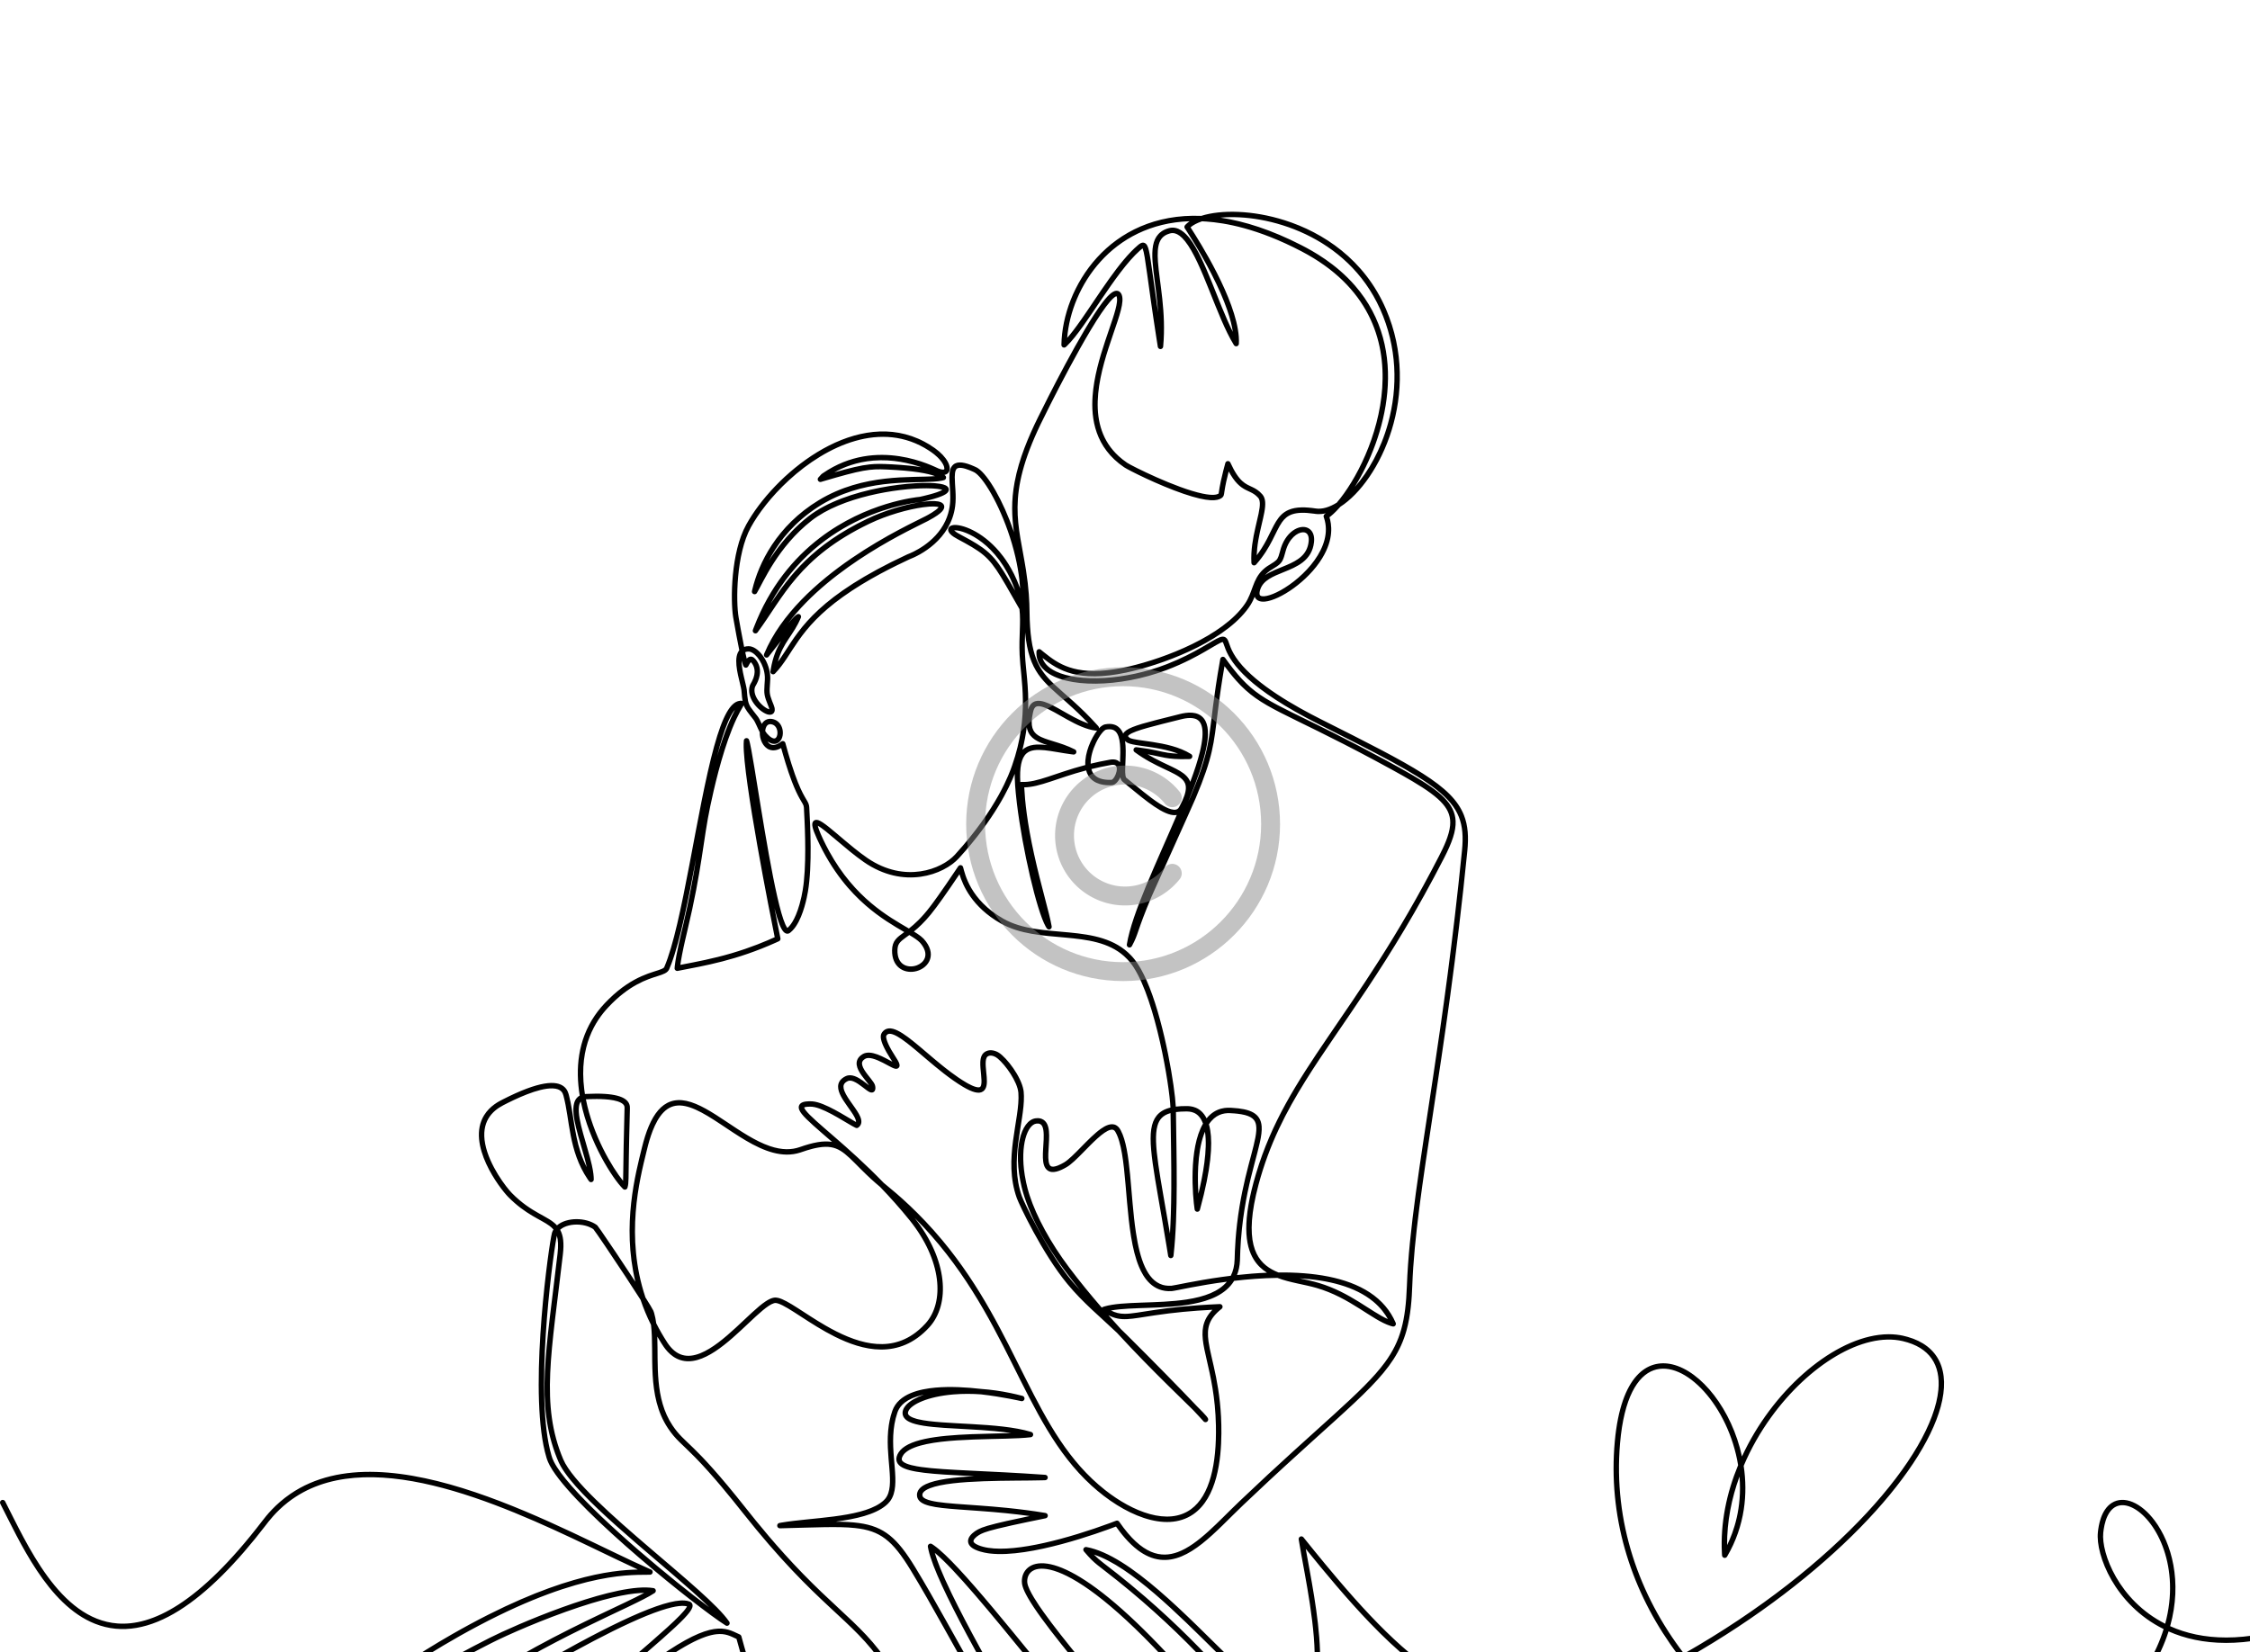 <svg xmlns="http://www.w3.org/2000/svg" viewBox="0 0 595 437"><path fill-rule="evenodd" clip-rule="evenodd" d="M168.644 415.14C165.005 413.471 161.24 411.626 156.142 409.183C131.455 397.351 96.372 381.624 76.167 397.359C72.892 399.909 70.972 402.54 70.243 403.488C55.122 423.136 39.47 435.19 25.091 429.481C12.51 424.486 5.122 407.547 0.078 397.763C0.059 397.724 -0.057 397.501 0.033 397.217C0.061 397.131 0.106 397.046 0.165 396.977L0.386 396.8C0.476 396.774 0.565 396.731 0.658 396.723C0.748 396.715 0.843 396.727 0.93 396.754C1.016 396.782 1.101 396.827 1.17 396.886C1.314 397.007 1.302 397.018 1.389 397.186C7.029 408.132 15.717 428.295 31.111 429.422C40.039 430.076 52.396 424.431 69.354 402.294C70.357 400.985 72.758 397.893 76.791 395.133C102.828 377.313 149.369 405.161 172.029 415.096C172.078 415.118 172.127 415.138 172.174 415.159C172.21 415.177 172.247 415.195 172.281 415.217C172.32 415.242 172.549 415.392 172.596 415.707C172.643 416.022 172.472 416.233 172.442 416.269C172.283 416.462 172.076 416.507 172.04 416.515C171.956 416.533 171.956 416.529 171.869 416.533C167.862 416.7 154.554 415.242 126.652 429.974C119.621 433.685 114.026 437.163 110.617 439.342C101.73 445.027 92.617 451.63 85.481 457.745C80.424 462.078 77.502 465.186 75.804 467.231C77.368 466.293 79.207 465.079 81.655 463.343C91.202 456.578 104.532 445.888 129.315 433.31C136.327 429.751 159.755 419.664 170.908 419.895C171.53 419.908 172.172 419.954 172.799 420.052C172.874 420.064 172.876 420.062 172.947 420.086C173.254 420.19 173.36 420.448 173.378 420.494C173.5 420.795 173.376 421.043 173.354 421.087C173.347 421.105 173.299 421.197 173.211 421.282C173.148 421.343 173.146 421.339 173.073 421.386C167.618 425.038 144.39 433.846 124.406 447.912C117.635 452.677 112.997 456.813 109.869 459.936C115.673 456.464 126.815 449.522 138.537 442.694C158.829 430.875 173.347 423.777 179.891 423.347C180.394 423.314 181.477 423.272 182.385 423.619C182.97 423.842 183.347 424.423 183.059 425.26C182.604 426.591 180.348 428.924 175.177 433.493C163.756 443.589 142.535 460.699 136.313 472.264C138.92 470.171 141.522 467.783 144.836 464.48C151.453 457.885 158.041 450.582 168.577 442.448C185.376 429.477 190.346 429.954 194.107 431.619C194.629 431.85 195.132 432.104 195.606 432.313C195.677 432.345 195.679 432.341 195.744 432.382C195.774 432.4 195.93 432.498 196.02 432.699C196.034 432.731 196.046 432.766 196.056 432.8C196.136 433.07 197.147 436.887 198.154 440.067C200.096 446.209 202.019 450.117 206.272 456.953C208.891 461.16 214.49 474.394 218.369 478.745C218.958 479.405 219.342 479.673 219.545 479.796C219.85 479.979 220.033 479.993 220.118 479.983C220.161 479.87 220.248 479.502 220.085 478.517C219.192 473.119 212.59 459.117 211.137 453.627C211.115 453.548 211.113 453.548 211.105 453.465C211.101 453.418 211.077 453.138 211.306 452.903C211.339 452.87 211.536 452.669 211.864 452.689C212.12 452.704 212.279 452.854 212.307 452.88C212.37 452.939 212.368 452.943 212.419 453.012C216.473 458.403 224.539 477.884 231.245 486.728C232.268 488.076 234.378 490.665 236.135 490.913C236.196 490.921 236.233 490.921 236.253 490.919C236.292 490.835 236.413 490.462 236.166 489.309C234.793 482.925 224.974 464.849 220.02 451.881C220.008 451.849 219.994 451.818 219.982 451.784C219.97 451.747 219.957 451.709 219.949 451.67C219.886 451.358 220.047 451.142 220.075 451.104C220.264 450.85 220.532 450.822 220.579 450.817C220.894 450.785 221.095 450.966 221.131 450.996C221.143 451.006 221.176 451.037 221.253 451.134C226.716 458.048 234.114 478.757 239.37 486.854C239.754 487.447 241.064 489.439 242.084 489.82C242.142 489.841 242.193 489.853 242.234 489.861C242.285 489.703 242.354 489.276 242.207 488.251C241.113 480.668 230.636 456.923 228.773 450.97C228.749 450.895 228.698 450.73 228.649 450.554C228.627 450.476 228.623 450.478 228.615 450.397C228.611 450.35 228.582 450.072 228.806 449.831C229.031 449.593 229.31 449.605 229.358 449.607C229.387 449.607 229.547 449.615 229.706 449.715C229.722 449.725 229.773 449.756 229.896 449.873C231.684 451.556 234.614 456.632 238.186 462.701C242.343 469.763 247.652 478.672 251.155 480.962C252.193 481.64 252.687 481.478 252.888 481.368C252.918 481.352 252.932 481.34 252.938 481.336C252.965 481.262 252.963 481.053 252.882 480.71C252.333 478.379 248.96 471.933 241.18 454.539C239.594 450.996 237.059 445.533 233.637 440.475C225.106 427.862 216.383 425.387 196.345 400.081C193.357 396.307 188.514 390.265 183.829 385.489C180.197 381.784 178.703 380.903 176.609 377.752C170.9 369.155 173.089 358.057 172.153 350.446C171.046 348.224 170.133 346.007 169.389 343.81C168.366 342.198 167.005 340.095 165.358 337.596C161.534 331.787 157.533 325.885 156.912 325.129C156.625 324.928 155.405 324.124 153.289 323.942C151.313 323.773 149.282 324.228 148.132 325.286C148.965 326.812 149.197 328.833 148.855 331.805C145.882 357.603 142.862 371.596 148.937 385.968C151.329 391.623 162.125 401.111 171.822 409.411C181.067 417.325 189.944 424.685 192.821 428.906C192.864 428.969 192.866 428.969 192.9 429.038C193.034 429.336 192.919 429.588 192.9 429.631C192.88 429.674 192.764 429.927 192.452 430.021C192.415 430.033 192.208 430.094 191.974 429.996C191.891 429.96 191.893 429.956 191.816 429.909C184.202 425.071 153.626 400.575 146.116 388.878C144.934 387.038 144.66 386.048 144.499 385.508C139.78 369.86 144.538 333.572 145.764 327.024C145.947 326.047 146.014 325.895 146.126 325.647C146.195 325.497 146.27 325.351 146.355 325.211C146.053 324.853 145.702 324.545 145.312 324.254C143.007 322.535 139.002 321.292 134.375 316.594C132.172 314.358 123.25 302.745 128.015 294.985C129.562 292.469 131.989 291.292 132.913 290.821C142.633 285.859 147.117 285.743 149.15 287.408C150.084 288.173 150.31 289.16 150.462 289.732C151.638 294.217 151.792 299.474 153.504 304.712C154.028 306.312 154.609 307.638 155.173 308.728C155.031 308.07 154.846 307.307 154.603 306.41C153.179 301.112 150.961 295.141 151.808 291.864C152.097 290.744 152.692 290.126 153.303 289.785C152.139 282.703 152.797 275.153 157.306 268.582C158.287 267.153 159.402 265.825 160.971 264.282C167.531 257.83 172.886 257.219 174.994 256.285C175.598 256.017 175.64 255.842 175.671 255.767C180.461 244.635 184.2 214.222 188.837 197.443C191.134 189.133 193.179 185.858 195.392 185.405C195.735 185.336 196.065 185.261 196.367 185.424C196.308 185.107 196.261 184.756 196.217 184.36C196.13 183.548 196.095 182.851 196.067 182.634C195.845 180.896 194.271 176.48 194.799 173.644C194.931 172.939 195.179 172.399 195.5 171.993C195.287 170.966 195.037 169.699 194.746 168.137C194.35 166.016 193.91 163.527 193.865 163.234C193.162 158.682 193.252 146.124 197.336 138.744C204.555 125.699 225.002 108.287 242.807 116.029C243.328 116.256 245.144 117.052 247.228 118.532C250.426 120.802 251.872 123.612 250.826 124.997C250.658 125.22 250.331 125.523 249.742 125.62C249.778 125.646 249.813 125.671 249.847 125.695C249.921 125.748 249.923 125.744 249.988 125.811C250.219 126.047 250.193 126.327 250.187 126.375C250.183 126.422 250.158 126.702 249.89 126.893C249.856 126.917 249.821 126.938 249.784 126.956C249.634 127.027 249.153 127.125 249.098 127.137C244.159 128.142 232.508 126.27 220.948 131.567C219.919 132.038 217.147 133.344 213.916 135.786C208.605 139.798 205.319 144.439 203.3 148.344C204.257 146.837 205.382 145.225 206.704 143.581C207.933 142.052 210.37 139.209 213.808 136.543C223.68 128.885 242.628 127.001 248.568 127.961C249.799 128.16 250.654 128.495 250.869 129.191C250.93 129.39 251.013 129.874 250.505 130.379C250.085 130.797 248.915 131.628 243.586 132.797C243.564 132.801 243.548 132.805 243.532 132.808C245.451 132.521 247.045 132.45 248.068 132.629C248.44 132.694 249.391 132.889 249.65 133.681C249.904 134.468 249.256 135.159 249.031 135.39C248.607 135.825 247.699 136.588 245.406 137.798C241.87 139.662 220.018 149.434 208.365 164.948C209.064 164.109 209.586 163.516 209.941 163.165C210.287 162.824 210.486 162.694 210.674 162.558C210.739 162.511 210.737 162.507 210.81 162.471C210.853 162.45 211.105 162.325 211.408 162.457C211.712 162.587 211.795 162.857 211.808 162.905C211.885 163.151 211.8 163.354 211.787 163.39C209.834 168.113 207.139 169.76 205.713 175.034C206.253 174.304 206.818 173.467 207.504 172.409C211.668 165.987 216.659 157.472 239.758 146.709C239.906 146.64 239.904 146.636 240.057 146.579C240.981 146.234 247.218 143.712 249.981 137.8C251.251 135.077 251.299 132.676 251.295 131.514C251.279 127.851 250.406 124.365 252.075 122.906C253.267 121.866 255.252 122.286 257.691 123.373C258.261 123.628 258.405 123.706 258.635 123.858C261.344 125.647 265.29 132.477 268.007 140.393C268.052 140.523 268.095 140.653 268.141 140.785C267.561 136.696 267.368 132.562 268.31 127.512C269.457 121.358 272.034 115.359 274.461 110.433C276.606 106.082 286.015 87.214 291.563 79.97C293.454 77.503 294.577 76.782 295.483 76.92C296.307 77.046 296.589 77.842 296.636 77.974C297.345 79.866 296.092 83.383 294.353 88.463C291.173 97.752 287.032 110.573 294.366 119.137C295.125 120.024 296.301 121.21 298.072 122.412C299.258 123.216 311.011 129.11 318.045 130.57C320.795 131.141 321.784 130.814 322.144 130.615C322.2 130.584 322.239 130.556 322.265 130.536C322.367 130.134 322.399 128.8 323.498 124.483C323.634 123.949 323.797 123.33 323.98 122.656C323.996 122.595 324.012 122.534 324.03 122.475C324.042 122.437 324.053 122.4 324.069 122.365C324.089 122.323 324.199 122.083 324.491 121.984C324.784 121.886 325.017 122.01 325.056 122.032C325.088 122.049 325.271 122.146 325.369 122.367C327.72 127.523 329.434 127.998 331.203 128.842C331.987 129.216 332.907 129.709 333.821 130.767C335.665 132.899 333.744 137.224 332.783 142.758C332.487 144.454 332.369 145.8 332.332 146.874C333.198 145.741 334.063 144.413 334.993 142.644C336.851 139.108 337.767 136.141 340.771 134.858C342.779 134.001 345.32 134.097 347.958 134.495C349.611 134.746 351.524 134.186 353.506 132.95C358.478 127.143 364.661 115.312 365.523 102.604C366.39 89.848 361.918 75.753 344.142 66.464C332.43 60.343 323.9 58.954 319.036 58.605C318.644 58.578 318.253 58.554 317.867 58.538C317.519 58.654 317.188 58.781 316.874 58.917C315.836 59.362 315.206 59.817 314.833 60.142C317.253 63.874 326.837 79.04 327.59 89.025C327.643 89.716 327.649 90.337 327.621 90.893C327.617 90.97 327.621 90.97 327.603 91.044C327.535 91.36 327.292 91.494 327.253 91.516C327.211 91.539 326.971 91.671 326.666 91.565C326.638 91.555 326.49 91.504 326.368 91.364C326.305 91.293 326.311 91.289 326.26 91.208C321.681 83.771 317.846 69.37 313.36 63.794C311.258 61.181 309.867 61.597 309.171 61.817C306.604 62.631 305.897 64.777 306.214 69.227C306.604 74.703 308.431 82.563 307.603 91.596C307.599 91.628 307.599 91.659 307.593 91.691C307.587 91.73 307.584 91.772 307.572 91.811C307.487 92.124 307.239 92.247 307.197 92.268C307.156 92.29 306.906 92.412 306.606 92.288C306.307 92.164 306.218 91.902 306.203 91.856C306.189 91.819 306.181 91.778 306.173 91.738C306.151 91.62 305.842 89.624 305.812 89.439C303.425 74.058 302.869 67.526 302.188 65.806C302.172 65.764 302.156 65.729 302.142 65.699C302.028 65.78 301.829 65.938 301.455 66.273C294.798 72.198 287.28 86.56 282.195 91.464C282.097 91.559 281.998 91.651 281.908 91.734C281.848 91.787 281.85 91.791 281.781 91.835C281.742 91.86 281.516 92.006 281.212 91.923C281.167 91.912 280.907 91.843 280.761 91.563C280.753 91.547 280.706 91.456 280.688 91.338C280.674 91.251 280.68 91.249 280.68 91.163C280.954 76.078 293.188 56.148 317.666 57.098C322.907 55.431 331.297 55.577 339.753 58.266C349.861 61.484 360.835 68.59 366.518 81.765C376.152 104.097 364.923 127.324 354.448 134.046C354.385 134.119 354.32 134.192 354.257 134.263C353.037 135.638 352.113 136.411 351.567 136.822C352.107 138.576 352.84 142.46 349.643 147.68C345.846 153.876 338.407 158.757 334.528 159.127C332.925 159.281 332.105 158.652 331.79 157.848C331.652 158.185 331.5 158.524 331.333 158.869C330.992 159.565 330.545 160.363 329.637 161.521C322.747 170.29 306.794 176.013 297.771 177.914C285.101 180.585 279.841 177.335 275.694 174.046C276.031 175.146 276.933 176.506 279.27 177.611C285.298 180.466 297.522 179.982 308.6 175.654C316.238 172.669 320.612 169.266 322.552 168.556C323.021 168.385 324.034 168.117 324.627 169.179C325.147 170.111 325.295 171.975 327.649 174.988C332.47 181.154 342.399 186.764 349.432 190.299C373.837 202.566 384.022 207.764 387.119 215.588C388.225 218.378 388.394 221.434 388.032 225.084C382.429 281.311 374.397 314.85 373.473 340.022C373.347 343.447 373.083 347.849 371.926 351.97C368.851 362.932 360.541 368.767 339.727 387.867C338.161 389.306 333.858 393.259 328.762 398.114C321.417 405.11 314.565 413.461 306.778 412.56C304.684 412.318 302.733 411.427 300.899 410.052C298.346 408.136 296.325 405.498 295.117 403.785C290.842 405.397 272.414 412.146 261.815 410.917C261.48 410.877 259.541 410.667 257.916 409.92C257.366 409.667 256.056 409.001 255.993 407.732C255.938 406.617 256.892 405.679 257.747 405.076C257.819 405.025 258.18 404.771 258.698 404.499C259.224 404.223 259.908 403.943 261.155 403.574C263.653 402.839 268.08 401.876 272.303 401.001C268.042 400.408 263.866 400.012 258.883 399.649C251.042 399.078 245.81 398.885 243.649 397.44C242.609 396.745 242.478 395.897 242.484 395.397C242.508 393.771 244.076 392.918 244.829 392.565C247.475 391.32 252.301 390.748 257.62 390.472C257.268 390.455 256.909 390.437 256.547 390.419C246.464 389.922 240.463 389.505 238.162 387.901C236.88 387.006 236.667 385.684 237.618 384.184C239.815 380.728 247.51 379.719 256.968 379.35C260.641 379.207 264.321 379.167 267.378 379.063C266.157 378.876 264.687 378.694 262.91 378.531C253.887 377.705 244.179 377.928 240.441 376.093C239.959 375.857 238.668 375.165 238.668 373.758C238.668 372.562 239.59 371.642 239.803 371.429C240.751 370.483 242.295 369.612 244.328 368.91C243.694 369.044 243.085 369.202 242.508 369.385C238.686 370.607 237.689 372.562 237.305 373.683C234.549 381.709 237.945 390.07 236.322 395.213C235.808 396.843 234.947 397.675 234.261 398.242C231.328 400.67 226.308 401.783 220.997 402.493C223.365 402.506 225.366 402.607 227.163 402.855C233.84 403.779 237.276 406.777 242 414.513C252.739 432.104 263.344 454.815 277.333 471.383C275.972 468.806 274.136 465.472 271.575 460.92C261.681 443.332 247.603 419.234 245.526 409.955C245.461 409.669 245.41 409.403 245.371 409.161C245.359 409.086 245.355 409.086 245.357 409.009C245.357 408.698 245.552 408.519 245.585 408.487C245.619 408.456 245.814 408.276 246.123 408.298C246.141 408.298 246.241 408.306 246.35 408.353C246.492 408.414 246.954 408.741 247.006 408.777C253.722 413.538 269.226 433.476 284.329 451.79C295.667 465.541 307.804 479.632 313.955 482.676C314.225 482.81 315.564 483.478 316.356 483.161C316.522 483.094 316.65 482.99 316.668 482.615C316.725 481.411 315.444 479.126 315.188 478.664C308.11 465.958 278.882 434.942 271.835 422.677C270.314 420.029 270.227 418.961 270.217 418.297C270.18 415.595 272.229 412.897 276.996 413.605C286.125 414.96 304.881 428.703 338.461 473.683C343.512 480.448 350.728 489.485 353.612 491.325C353.719 491.392 353.835 491.459 353.937 491.507C353.937 491.315 353.906 490.986 353.774 490.436C353.581 489.633 353.161 488.381 352.728 487.353C349.387 479.415 331.209 446.72 295.582 418.168C290.03 413.719 289.609 413.853 286.709 410.452C286.685 410.424 286.659 410.397 286.638 410.369C286.614 410.337 286.59 410.308 286.569 410.274C286.545 410.235 286.409 410.008 286.494 409.709C286.506 409.665 286.579 409.409 286.856 409.267C287.016 409.185 287.168 409.189 287.195 409.189C287.28 409.189 287.28 409.194 287.363 409.21C298.86 411.358 313.998 427.596 325.947 439.214C331.477 444.59 336.928 449.575 340.102 450.3C343.114 450.988 345.094 449.977 346.301 447.27C349.207 440.751 346.831 426.145 345.056 416.332C344.414 412.775 343.792 409.555 343.441 407.267C343.427 407.171 343.419 407.171 343.423 407.074C343.431 406.741 343.654 406.562 343.691 406.532C343.951 406.323 344.231 406.379 344.278 406.388C344.467 406.426 344.587 406.532 344.611 406.552C344.643 406.58 344.67 406.611 344.698 406.643C344.857 406.832 349.152 412.235 353.695 417.585C377.196 445.26 395.74 458.228 427.398 446.127C434.108 443.563 440.018 440.402 444.061 438.13C443.251 437.07 442.463 435.992 441.7 434.896C430.934 419.435 425.234 400.824 427.021 381.274C428.625 363.732 435.686 359.371 442.203 360.882C449.89 362.666 457.987 372.838 460.651 385.248C468.586 368.063 483.907 354.748 496.821 353.089C500.503 352.616 503.035 353.207 504.473 353.617C512.69 355.956 515.811 362.53 513.202 372.109C508.313 390.068 483.651 417.217 446.208 438.562C469.587 467.994 511.211 482.284 544.152 463.274C547.275 461.471 553.228 457.715 559.598 451.1C566.247 444.194 570.163 437.312 572.159 430.906C559.2 424.482 554.154 411.295 554.769 405.324C554.944 403.616 555.541 399.356 558.443 397.523C561.654 395.495 566.211 397.397 569.83 402.24C574.249 408.154 577.163 418.356 573.881 430.136C582.226 433.882 593.635 434.658 608.625 429.31L608.964 429.188C611.117 428.177 656.915 402.353 690.44 426.634C693.305 428.709 697.251 431.99 701.378 437.05C716.374 425.901 740.523 419.014 775.439 427.846C778.278 428.563 801.284 437.998 834.935 448.16C912.446 471.566 1047.59 499.164 1116.7 429.355C1116.77 429.284 1116.77 429.282 1116.77 429.282C1116.85 429.229 1116.92 429.162 1117 429.125C1117.09 429.089 1117.18 429.071 1117.27 429.071C1117.37 429.071 1117.46 429.087 1117.54 429.123L1117.78 429.278C1117.84 429.357 1117.9 429.426 1117.94 429.513C1117.98 429.598 1117.99 429.69 1117.99 429.783C1117.99 429.875 1117.98 429.968 1117.94 430.053C1117.87 430.226 1117.86 430.22 1117.73 430.352C1099.23 449.047 1077.76 459.044 1060.24 464.74C952.304 499.848 794.543 436.045 776.4 429.663C775.262 429.263 775.065 429.229 774.714 429.142C740.454 420.569 716.878 427.333 702.27 438.173C702.946 439.041 703.626 439.955 704.304 440.922C723.005 467.554 697.432 488.094 686.39 480.302C683.24 478.079 681.569 473.768 681.984 467.554C682.54 459.217 688.328 447.236 700.237 437.921C692.672 428.654 680.391 418.953 660.489 417.808C634.947 416.338 611.03 429.808 609.572 430.486C609.523 430.51 609.525 430.512 608.985 430.703C593.607 436.164 581.956 435.273 573.469 431.521C571.325 438.286 567.119 445.526 559.994 452.748C525.076 488.129 472.483 474.118 444.947 439.277C444.362 439.606 443.773 439.933 443.182 440.26C412.076 457.416 392.283 454.905 373.037 439.314C369.418 436.384 365.835 433.003 362.22 429.241C356.266 423.046 350.356 415.932 345.295 409.673C346.52 416.586 348.778 427.517 349.065 436.52C349.282 443.362 348.38 449.53 344.418 451.396C342.826 452.145 341.122 452.011 339.78 451.703C335.819 450.797 329.591 444.848 321.729 437.09C311.476 426.977 299.059 414.432 289.287 411.197C290.056 411.995 290.741 412.584 291.845 413.443C293.186 414.487 297.245 417.522 302.848 422.364C335.797 450.836 352.113 481.553 354.361 487.595C355.543 490.775 355.553 491.974 355.053 492.596C354.903 492.781 354.446 493.227 353.557 492.906C352.748 492.614 350.874 491.507 344.869 484.219C340.909 479.413 337.227 474.436 337.001 474.132C295.836 419.079 278.531 413.153 273.531 415.285C271.846 416.005 271.547 417.615 271.669 418.651C271.896 420.582 274.77 424.707 275.932 426.34C286.277 440.893 311.606 468.154 317.02 479.08C318.017 481.094 318.516 482.877 317.659 483.938C317.584 484.03 317.15 484.592 316.104 484.675C313.898 484.85 310.119 482.74 302.292 474.621C284.936 456.612 257.619 419.353 247.201 410.747C247.774 412.743 248.995 415.991 251.7 421.568C260.124 438.942 276.515 465.751 280.995 475.521C281.007 475.547 281.019 475.571 281.029 475.596C281.045 475.634 281.058 475.669 281.07 475.707C281.153 476.01 281.009 476.237 280.984 476.276C280.96 476.316 280.816 476.542 280.505 476.597C280.196 476.652 279.981 476.491 279.945 476.463C279.914 476.44 279.886 476.412 279.857 476.385C279.802 476.329 279.341 475.833 279.297 475.785C263.643 458.882 252.268 434.098 240.772 415.27C235.96 407.386 232.758 404.899 226.123 404.181C221.629 403.695 215.524 404.034 206.523 404.25C206.432 404.252 206.343 404.256 206.253 404.256C206.213 404.256 206.174 404.256 206.135 404.248C206.089 404.242 205.823 404.203 205.646 403.945C205.62 403.908 205.469 403.685 205.54 403.377C205.611 403.07 205.845 402.938 205.884 402.916C205.92 402.897 205.955 402.881 205.993 402.867C206.03 402.853 206.07 402.845 206.107 402.836C206.184 402.818 206.666 402.735 206.716 402.727C214.531 401.399 227.128 401.456 232.723 397.617C232.939 397.47 233.625 396.985 234.086 396.431C236.982 392.949 233.824 385.104 235.041 376.978C235.069 376.797 235.317 375.013 235.979 373.137C237.575 368.613 243.267 367.403 247.372 367.034C251.299 366.682 255.678 366.944 259.559 367.393C261.982 367.569 264.547 367.915 267.217 368.473C268.212 368.68 269.242 368.92 270.296 369.196C270.329 369.206 270.363 369.212 270.396 369.222C270.436 369.234 270.475 369.245 270.513 369.263C270.556 369.283 270.812 369.401 270.903 369.716C270.993 370.032 270.84 370.268 270.812 370.308C270.631 370.583 270.353 370.619 270.306 370.625C270.264 370.631 270.223 370.631 270.184 370.629C270.142 370.629 270.103 370.621 270.061 370.613C269.937 370.591 265.237 369.49 259.409 368.818C257.144 368.656 254.659 368.627 252.09 368.843C245.292 369.419 241.109 371.474 240.254 373.194C239.986 373.732 240.15 374.03 240.162 374.054C240.524 374.862 242.492 375.323 242.829 375.403C249.267 376.946 264.049 376.142 272.65 378.745C272.664 378.749 272.774 378.783 272.829 378.811C273.119 378.956 273.19 379.224 273.202 379.27C273.283 379.583 273.127 379.814 273.101 379.853C272.959 380.062 272.753 380.125 272.717 380.137C272.634 380.162 272.634 380.158 272.55 380.168C265.798 381 249.33 380.042 241.907 382.862C239.541 383.761 238.901 384.742 238.633 385.303C238.314 385.971 238.489 386.275 238.706 386.502C239.586 387.422 242.455 387.865 243.655 388.035C249.971 388.925 261.308 389.032 276.106 390.078C276.208 390.086 276.311 390.09 276.413 390.1C276.452 390.104 276.494 390.11 276.531 390.12C276.842 390.196 276.973 390.439 276.994 390.48C277.146 390.764 277.049 391.02 277.034 391.065C277.018 391.109 276.921 391.367 276.624 391.483C276.586 391.499 276.547 391.509 276.508 391.517C276.468 391.525 276.429 391.528 276.387 391.53C276.32 391.536 275.653 391.554 275.59 391.556C267.892 391.767 251.933 391.31 245.954 393.643C243.995 394.407 243.93 395.158 243.917 395.359C243.897 395.623 243.919 396.047 244.866 396.486C247.76 397.832 255.897 397.789 266.348 398.851C269.427 399.164 272.804 399.582 276.382 400.175C276.419 400.181 276.458 400.185 276.496 400.195C276.537 400.203 276.577 400.213 276.616 400.227C276.929 400.337 277.03 400.601 277.047 400.646C277.166 400.956 277.03 401.204 277.006 401.247C276.988 401.281 276.882 401.474 276.64 401.568C276.6 401.584 276.561 401.594 276.521 401.604C276.234 401.669 268.277 403.24 263.704 404.378C260.369 405.21 259.591 405.608 258.864 406.057C258.066 406.55 257.301 407.301 257.443 407.764C257.475 407.864 257.634 408.27 258.777 408.735C264.813 411.193 277.692 408.28 289.427 404.306C292.755 403.178 295.06 402.278 295.133 402.252C295.17 402.238 295.208 402.227 295.247 402.219C295.292 402.209 295.558 402.156 295.812 402.345C295.844 402.368 295.875 402.394 295.903 402.424C295.966 402.489 295.962 402.493 296.015 402.568C302.059 411.34 307.093 412.137 311.443 410.536C316.853 408.546 322.154 402.441 327.781 397.083C348.951 376.921 360.425 368.282 366.239 360.331C370.372 354.677 371.71 349.298 372.042 340.125C372.578 325.306 375.474 308.15 378.993 284.717C381.4 268.678 384.233 248.823 386.613 224.948C387.316 217.889 385.914 213.668 379.873 208.89C374.135 204.347 364.188 199.323 348.796 191.584C330.135 182.204 325.657 175.556 324.128 171.843C323.726 170.868 323.523 170.078 323.354 169.835C322.808 169.849 320.954 171.049 318.646 172.379C316.957 173.353 313.242 175.451 308.462 177.25C296.074 181.913 281.748 182.112 276.326 177.426C274.142 175.536 274.033 173.414 274.086 172.369C274.088 172.322 274.102 172.046 274.354 171.845C274.392 171.816 274.606 171.644 274.924 171.699C274.943 171.703 275.044 171.721 275.15 171.78C275.186 171.8 275.217 171.823 275.251 171.847C275.377 171.942 276.62 172.986 277.692 173.774C281.466 176.555 286.675 179.032 298.632 176.263C307.982 174.099 323.358 168.229 329.211 159.699C331.295 156.662 331.185 153.342 333.918 150.725C334.735 149.94 335.501 149.511 335.986 149.215C337.452 148.315 337.767 148.055 338.11 147.103C338.358 146.411 338.545 145.56 338.744 144.933C340.285 140.113 344.357 138.304 346.418 139.993C347.21 140.643 347.669 141.79 347.485 143.428C346.942 148.321 342.94 149.935 339.475 151.336C336.652 152.477 334.099 153.501 333.287 155.87C333.051 156.562 332.958 157.265 333.262 157.523C333.776 157.965 335.675 157.769 338.62 156.138C344.7 152.774 352.657 144.655 350.145 137.055C350.098 136.911 350.056 136.799 350.056 136.797C350.045 136.759 350.033 136.722 350.025 136.683C350.017 136.637 349.968 136.373 350.157 136.123C350.181 136.091 350.208 136.062 350.236 136.034C350.303 135.971 350.305 135.975 350.381 135.924C350.454 135.875 350.527 135.823 350.6 135.768C348.961 136.156 347.889 135.936 347.48 135.877C342.255 135.124 340.383 136.227 339.03 138.127C337.273 140.594 336.23 144.728 332.219 149.274C332.156 149.345 332.16 149.349 332.087 149.408C332.05 149.438 331.837 149.609 331.52 149.556C331.475 149.548 331.203 149.503 331.031 149.231C330.966 149.129 330.945 149.028 330.939 149.008C330.921 148.926 330.923 148.926 330.919 148.841C330.574 142.224 333.297 136.156 333.157 133.045C333.114 132.071 332.797 131.77 332.629 131.585C331.284 130.111 329.968 130.089 328.332 128.926C327.59 128.398 326.833 127.669 326.043 126.538C325.616 125.927 325.237 125.283 324.922 124.696C324.475 126.434 324.042 128.302 323.793 130.02C323.661 130.934 323.661 131.338 322.992 131.776C321.938 132.466 319.615 132.889 312.956 130.607C306.212 128.298 298.364 124.341 297.272 123.6C289.553 118.366 288.497 110.762 288.927 104.742C289.642 94.745 294.865 84.467 295.371 79.887C295.381 79.797 295.501 78.839 295.249 78.368C295.245 78.358 295.239 78.35 295.235 78.344C295.091 78.38 294.617 78.579 293.614 79.722C288.021 86.091 276.356 109.781 275.176 112.238C266.003 131.346 269.407 138.588 271.318 150.817C272.085 155.716 272.229 159.1 272.26 161.821C272.392 173.449 274.61 177.047 278.937 181.111C281.795 183.797 285.615 186.703 290.371 192C290.395 192.028 290.42 192.053 290.442 192.081C290.468 192.112 290.495 192.144 290.517 192.179C290.633 192.367 290.635 192.548 290.619 192.66C291.52 191.681 292.081 191.622 292.345 191.574C295.34 191.048 296.529 192.81 297.024 194.049C297.639 192.788 300.103 191.903 305.548 190.494C307.29 190.043 308.844 189.663 312.006 188.869C313.754 188.431 316.737 187.96 318.364 190.049C320.885 193.283 318.77 200.98 314.217 212.084C314.54 211.355 314.774 210.819 314.893 210.537C321.222 195.476 319.034 194.857 322.607 174.781C322.637 174.618 322.692 174.304 322.692 174.302C322.7 174.263 322.71 174.224 322.724 174.186C322.739 174.143 322.832 173.887 323.125 173.766C323.419 173.646 323.665 173.763 323.707 173.784C323.815 173.837 323.888 173.908 323.902 173.922C323.929 173.95 323.955 173.981 323.979 174.013C324.067 174.125 325.584 176.307 327.298 178.328C333.573 185.724 338.468 186.396 359.312 197.275C363.187 199.299 369.446 202.643 373.317 204.897C380.961 209.347 384.742 212.553 384.935 217.199C385.043 219.834 383.991 222.847 381.918 226.891C367.409 255.176 354.676 270.747 345.247 285.869C340.163 294.022 335.698 302.574 332.818 313.337C328.811 328.321 332.072 333.373 336.351 335.766C336.894 336.071 337.468 336.337 338.061 336.576C347.265 336.481 356.103 337.801 362.269 341.874C365.395 343.94 367.661 346.598 369.054 349.822C369.06 349.835 369.105 349.942 369.121 350.003C369.198 350.32 369.034 350.547 369.009 350.584C368.981 350.624 368.819 350.85 368.496 350.882C368.455 350.886 368.416 350.886 368.374 350.882C368.222 350.87 367.75 350.722 367.696 350.706C362.777 349.165 357.009 343.22 348.069 340.651C344.873 339.732 341.108 339.277 337.806 338.012C333.835 338.065 329.922 338.381 326.364 338.796C324.091 342.505 319.7 344.076 315.657 344.866C308.224 346.32 299.043 345.656 293.791 346.639C294.999 347.244 296.07 347.514 297.43 347.516C301.116 347.516 306.709 345.607 322.422 344.937C322.467 344.935 322.515 344.931 322.562 344.931C322.601 344.931 322.643 344.931 322.682 344.937C322.999 344.976 323.153 345.201 323.181 345.238C323.208 345.276 323.362 345.5 323.291 345.81C323.25 345.989 323.145 346.103 323.125 346.125C323.064 346.192 323.06 346.188 322.99 346.245C319.642 348.909 319.101 351.307 319.581 354.797C320.265 359.767 323.08 366.962 322.993 379.106C322.944 386.037 321.894 396.181 315.552 400.544C308.214 405.592 297.038 400.607 288.641 392.957C269.807 375.799 266.901 347.311 241.872 322.147C250.682 333.255 251.348 344.986 245.763 351.083C237.699 359.879 227.963 357.158 220.79 353.583C214.222 350.31 208.503 345.628 205.733 344.777C205.169 344.604 204.923 344.647 204.665 344.718C203.126 345.142 200.524 347.585 198.063 349.904C192.598 355.055 185.78 361.617 179.895 359.745C177.08 358.849 175.545 356.336 174.897 355.314C174.523 354.722 174.164 354.129 173.819 353.536C174.093 360.886 173.1 369.933 177.844 377.023C181.249 382.111 182.951 380.856 197.155 398.798C200.205 402.65 205.502 409.234 212.293 416.22C226.472 430.804 232.92 432.611 242.291 453.516C243.962 457.245 245.713 461.168 249.681 469.732C252.837 476.544 254.175 479.378 254.364 480.842C254.415 481.232 254.522 482.353 253.221 482.791C251.551 483.352 249.693 481.878 248.079 480.134C245.239 477.066 241.897 471.748 238.682 466.354C236.078 461.984 233.544 457.54 231.562 454.468C232.193 456.102 232.991 458.11 233.956 460.527C238.085 470.867 243.339 483.94 243.71 488.777C243.771 489.585 243.751 490.675 242.991 491.134C242.847 491.221 242.482 491.414 241.832 491.246C240.128 490.811 238.158 488.188 235.207 482.326C236.606 485.636 237.545 488.279 237.723 489.926C237.784 490.492 237.843 491.599 237.059 492.123C236.57 492.448 235.999 492.383 235.497 492.249C232.344 491.404 228.562 486.174 223.712 477.216C220.63 471.523 217.589 465.2 215.075 460.388C215.65 461.84 216.28 463.401 216.936 465.04C219.533 471.519 221.69 477.151 221.613 479.636C221.604 479.932 221.562 480.883 220.798 481.27C220.656 481.34 220.183 481.539 219.503 481.342C217.77 480.842 215.597 478.026 212.177 471.563C209.383 466.281 206.641 460.259 205.061 457.719C202.575 453.723 200.673 450.403 199.133 446.856C197.381 442.824 196.197 438.719 194.769 433.513C193.189 432.786 191.857 431.998 189.438 432.268C186.201 432.63 180.628 434.928 169.137 443.843C153.356 456.084 146.142 466.875 134.981 475.117C134.96 475.133 134.938 475.151 134.916 475.167C134.883 475.188 134.849 475.212 134.812 475.23C134.522 475.376 134.266 475.271 134.223 475.253C133.923 475.131 133.831 474.871 133.815 474.826C133.754 474.65 133.78 474.495 133.786 474.465C133.801 474.378 133.805 474.38 133.835 474.298C137.343 464.498 153.961 449.975 167.127 438.607C173.973 432.697 180.305 427.28 181.562 425.115C181.613 425.028 181.646 424.957 181.672 424.902C180.868 424.681 179.07 424.563 174.789 425.984C155.925 432.24 112.905 460.25 106.967 463.267C106.701 463.402 106.518 463.483 106.382 463.533C106.258 463.576 106.157 463.578 106.137 463.578C106.092 463.578 105.824 463.58 105.609 463.351C105.395 463.123 105.414 462.857 105.416 462.811C105.416 462.784 105.428 462.632 105.525 462.478C105.546 462.445 105.57 462.415 105.596 462.384C105.637 462.332 106.051 461.877 106.09 461.834C125.556 440.412 159.946 426.908 170.354 421.333C167.614 421.361 162.491 422.015 153.071 425.146C143.671 428.269 134.111 432.498 129.969 434.599C96.931 451.364 84.431 464.705 73.641 470.071C73.552 470.114 73.556 470.12 73.462 470.148C73.416 470.161 73.143 470.242 72.865 470.057C72.823 470.029 72.587 469.874 72.55 469.543C72.528 469.352 72.591 469.204 72.603 469.176C72.629 469.117 72.692 469.021 72.701 469.009C79.285 459.02 101.728 442.461 119.512 432.283C146.644 416.756 161.796 415.305 168.652 415.153L168.644 415.14ZM147.296 324.11C149.844 321.93 154.907 321.964 157.777 323.984C157.909 324.076 157.964 324.088 158.979 325.54C160.768 328.098 164.767 334.055 168.014 339.033C164.412 323.907 168.09 310.342 169.747 303.555C171.834 295.015 175.214 289.856 181.524 291.188C188.081 292.573 195.874 300.516 203.575 303.143C206.877 304.27 209.385 304.14 211.454 303.419C214.994 302.184 217.701 301.646 220.035 302.048C216.2 298.713 213.276 296.268 212.009 294.646C211.55 294.057 210.959 293.158 211.339 292.335C211.728 291.493 212.847 291.332 213.824 291.302C213.922 291.298 214.494 291.284 214.897 291.32C218.199 291.608 223.57 295.21 226.101 296.629C226.198 296.684 226.282 296.729 226.357 296.768C226.373 296.666 226.363 296.532 226.32 296.349C226.02 295.117 224.312 293.076 223.119 291.233C222.084 289.635 221.089 287.696 221.96 286.102C222.376 285.341 223.089 284.906 223.625 284.655C225.193 283.92 226.956 284.973 228.148 285.82C228.747 286.246 229.36 286.742 229.837 287.099C229.563 286.669 229.074 286.072 228.753 285.666C227.535 284.135 226.013 282.153 226.69 280.37C226.838 279.981 227.181 279.359 228.111 278.821C230.337 277.532 233.83 279.705 235.971 280.827C235.688 280.356 235.372 279.887 235.278 279.739C233.901 277.593 233.389 276.21 233.373 276.168C232.723 274.521 232.857 273.701 233.19 273.177C233.597 272.537 234.46 271.699 236.164 272.131C239.153 272.887 243.605 277.28 248.834 281.532C249.782 282.303 252.743 284.707 255.524 286.33C255.883 286.539 257.91 287.735 258.911 287.599C259.13 287.57 259.321 287.485 259.445 287.04C259.811 285.722 259.141 282.935 259.236 280.911C259.303 279.516 259.719 278.539 260.779 278.046C262.01 277.473 263.42 277.975 264.193 278.48C266.261 279.832 270.048 284.717 270.662 288.388C270.668 288.421 270.757 288.863 270.777 289.897C270.899 296.985 266.842 306.836 270.229 316.397C270.528 317.241 272.146 320.734 274.362 324.829C279.246 333.844 282.802 338.046 283.722 339.133C284.36 339.886 285.001 340.605 285.647 341.299C284.254 339.581 282.891 337.837 281.573 336.079C276.571 329.411 271.89 321.132 270.17 314.005C267.786 304.127 269.931 296.404 273.795 295.803C274.283 295.726 274.691 295.769 274.768 295.779C276.606 295.978 277.075 297.598 277.217 298.168C277.853 300.725 276.919 304.911 277.317 307.244C277.516 308.405 277.952 308.531 278.222 308.574C279.051 308.708 280.456 308.016 281.395 307.461C283.75 306.069 287.851 300.867 291.122 298.564C292.187 297.813 293.807 296.897 295.176 297.637C295.828 297.99 296.157 298.573 296.39 299.011C299.12 304.154 298.892 316.113 300.385 326.004C301.453 333.08 303.348 338.586 307.387 339.829C307.639 339.908 308.509 340.168 309.774 340.085C310.507 340.036 315.96 338.753 323.112 337.76C323.892 337.652 324.678 337.549 325.47 337.451C326.098 336.211 326.445 334.767 326.488 333.084C326.544 330.934 326.68 325.795 327.781 319.124C329.625 307.945 332.734 301.082 332.168 297.628C331.947 296.272 331.15 295.231 328.24 294.731C327.999 294.69 326.934 294.506 325.196 294.441C323.512 294.378 321.392 294.835 319.69 297.393C319.832 297.88 319.952 298.416 320.048 299.005C320.657 302.765 320.298 309.035 317.351 319.848C317.337 319.899 317.326 319.952 317.308 320.003C317.296 320.043 317.282 320.08 317.266 320.118C317.129 320.411 316.863 320.49 316.817 320.502C316.506 320.592 316.272 320.443 316.232 320.417C316.019 320.279 315.95 320.076 315.939 320.039C315.935 320.025 315.919 319.98 315.901 319.861C315.409 316.541 314.264 303.868 318.123 297.206C318.116 297.182 318.106 297.159 318.098 297.137C316.898 293.945 314.642 293.994 313.504 293.998C312.548 294.002 311.711 294.051 310.976 294.15C311.104 306.046 311.606 320.813 310.344 332.032C310.338 332.077 310.336 332.122 310.328 332.167C310.322 332.207 310.316 332.248 310.304 332.286C310.216 332.595 309.967 332.713 309.924 332.733C309.634 332.871 309.38 332.765 309.337 332.747C309.041 332.621 308.953 332.361 308.937 332.317C308.923 332.28 308.915 332.24 308.907 332.201C308.878 332.039 308.381 328.804 307.253 322.291C304.52 306.525 302.891 298.798 305.85 295.103C306.73 294.004 307.966 293.336 309.52 292.963C309.264 286.996 305.602 264.954 299.831 255.962C299.418 255.318 298.622 254.134 297.241 252.904C289.02 245.585 274.709 249.997 264.634 244.257C256.968 239.888 254.6 234.136 253.726 231.246C250.463 236.093 247.886 239.768 246.161 241.873C244.441 243.971 242.934 245.37 241.677 246.393C242.372 246.821 242.979 247.221 243.479 247.611C244.074 248.076 244.419 248.441 244.831 248.986C247.859 253.004 245.211 256.433 241.813 256.991C238.869 257.474 235.835 255.72 235.898 251.369C235.936 248.801 237.205 247.94 239.123 246.543C236.359 244.929 232.677 242.787 228.857 239.455C224.974 236.067 220.028 230.664 216.03 221.868C214.73 219.008 214.637 218.027 214.931 217.438C214.958 217.383 215.335 216.575 216.454 216.953C217.791 217.406 220.215 219.578 223.448 222.301C224.299 223.018 227.157 225.436 229.456 226.999C239.338 233.715 249.039 229.884 252.534 226.047C263.781 213.7 266.974 204.385 267.648 202.458C272.317 189.129 269.894 179.519 269.632 173.25C269.415 168.072 270.002 164.81 269.587 161.119C268.933 159.973 266.998 156.558 266.009 154.857C262.167 148.25 260.759 146.744 255.134 143.637C253.347 142.649 252.865 142.443 252.207 142.009C251.529 141.562 250.601 140.821 250.743 139.938C250.78 139.699 250.969 139.047 252.045 138.888C254.228 138.566 259.642 140.421 264.295 145.911C265.377 147.186 267.798 150.254 269.636 155.281C269.683 155.409 269.729 155.535 269.772 155.661C269.591 152.717 269.033 148.711 267.583 143.775C264.908 134.663 260.566 127.09 258.03 125.184C257.737 124.964 257.585 124.899 257.256 124.749C256.326 124.327 254.228 123.438 253.247 123.846C252.8 124.034 252.49 124.597 252.486 126.213C252.481 128.323 252.955 131.12 252.591 133.894C251.417 142.845 243.219 146.931 240.506 147.946C236.923 149.623 229.492 153.166 222.906 157.888C210.886 166.501 209.836 173.098 204.998 178.115C204.937 178.179 204.939 178.182 204.868 178.234C204.83 178.261 204.61 178.423 204.296 178.358C204.251 178.348 203.983 178.293 203.824 178.015C203.81 177.989 203.731 177.855 203.729 177.67C203.729 177.631 203.733 177.589 203.737 177.55C203.737 177.55 203.768 177.335 203.81 177.093C204.389 173.619 205.41 171.394 206.546 169.506C205.691 170.59 204.675 171.89 203.461 173.451C203.402 173.526 203.345 173.603 203.286 173.678C203.26 173.709 203.233 173.739 203.203 173.766C202.965 173.983 202.691 173.956 202.644 173.95C202.322 173.916 202.163 173.692 202.135 173.654C201.948 173.392 202.009 173.124 202.021 173.077C202.043 172.984 202.047 172.986 202.084 172.899C210.877 151.925 240.544 138.76 244.805 136.501C245.231 136.275 247.49 135.084 248.166 134.213C248.186 134.188 248.202 134.166 248.215 134.146C247.827 133.991 246.669 133.823 244.108 134.178C240.195 134.718 234.626 136.265 229.943 138.515C211.282 147.483 207.139 158.047 200.421 167.153C200.396 167.189 200.37 167.226 200.343 167.26C200.317 167.291 200.291 167.323 200.264 167.35C200.23 167.382 200.033 167.573 199.714 167.547C199.395 167.524 199.227 167.305 199.2 167.268C199.172 167.23 199.005 167.013 199.066 166.698C199.074 166.659 199.086 166.621 199.097 166.582C199.119 166.513 199.328 165.971 199.35 165.918C203.499 155.159 209.86 147.582 216.755 142.301C229.155 132.805 242.27 131.512 243.196 131.419C243.95 131.252 247.774 130.426 249.21 129.571C248.631 129.384 247.36 129.165 244.969 129.161C237.197 129.151 222.65 131.467 214.645 137.705C205.748 144.642 201.844 154.031 200.179 156.812C200.138 156.879 200.142 156.881 200.09 156.942C200.061 156.977 199.885 157.182 199.568 157.192C199.523 157.192 199.253 157.202 199.032 156.975C198.812 156.749 198.828 156.479 198.831 156.433C198.833 156.394 198.841 156.355 198.849 156.315C198.859 156.26 198.95 155.882 198.96 155.842C200.577 149.115 205.315 139.087 216.515 132.298C228.406 125.09 241.153 126.453 247.258 125.941C245.459 125.279 241.915 124.516 234.437 124.191C230.063 124 228.034 124.239 217.409 127.389C217.325 127.415 217.242 127.443 217.155 127.464C217.116 127.474 217.074 127.484 217.033 127.49C216.986 127.496 216.704 127.527 216.462 127.303C216.426 127.269 216.219 127.076 216.235 126.745C216.235 126.706 216.247 126.491 216.422 126.296C216.69 125.998 216.956 125.699 217.232 125.409C217.242 125.399 217.561 125.178 217.591 125.159C231.929 115.306 247.041 123.466 248.27 123.957C249.192 124.323 249.624 124.229 249.687 124.13C249.809 123.943 249.73 123.117 248.759 121.884C247.723 120.569 246.36 119.653 245.621 119.17C233.127 111.026 218.583 117.921 208.676 126.997C203.912 131.36 200.508 135.944 198.567 139.479C194.637 146.638 194.6 159.178 195.329 163.307C195.49 164.225 196.138 167.943 196.779 171.102C197.149 170.976 197.539 170.921 197.925 170.917C200.41 170.891 203.262 174.521 203.654 178.488C203.741 179.361 203.686 179.942 203.642 180.6C203.477 183.046 203.416 183.446 204.176 185.412C204.543 186.362 204.702 186.652 204.815 187.137C204.86 187.336 205.067 188.207 204.476 188.743C203.857 189.304 202.947 188.975 202.768 188.912C200.638 188.163 197.153 184.579 198.327 181.209C198.414 180.959 198.567 180.784 198.851 180.228C200.169 177.645 199.338 176.127 198.814 175.432C198.723 175.309 198.654 175.238 198.638 175.223C198.607 175.191 198.581 175.166 198.56 175.148C198.294 175.408 197.896 176.198 197.87 176.243C197.848 176.277 197.829 176.312 197.805 176.346C197.608 176.602 197.332 176.62 197.287 176.622C196.966 176.643 196.769 176.45 196.735 176.417C196.706 176.389 196.68 176.358 196.656 176.324C196.554 176.18 196.394 175.804 196.127 174.754C196.064 177.231 197.269 180.801 197.486 182.417C197.529 182.74 197.545 183.235 197.63 184.072C197.831 186.043 198.106 186.585 199.251 188.063C199.751 188.709 200.305 189.389 200.463 189.616C200.823 190.13 201.134 190.796 201.444 191.478C201.464 191.442 201.483 191.409 201.505 191.373C202.216 190.225 203.42 189.895 204.667 190.282C207.685 191.218 207.709 195.994 205.319 196.688C204.413 196.952 203.548 196.516 202.971 196.105C203.045 196.219 203.126 196.327 203.213 196.428C203.623 196.897 204.423 197.474 205.916 196.599C206.272 196.39 206.55 196.166 206.562 196.158C206.596 196.136 206.625 196.113 206.661 196.095C206.934 195.947 207.185 196.032 207.228 196.046C207.271 196.059 207.521 196.144 207.652 196.428C207.667 196.463 207.679 196.501 207.691 196.538C207.756 196.751 208.841 200.933 210.213 204.797C212.462 211.142 213.629 211.501 213.944 213.028C214.007 213.333 214.011 213.581 214.029 213.899C214.265 218.338 214.83 228.918 213.658 235.835C213.382 237.465 212.486 241.973 210.569 244.894C210.354 245.221 209.769 246.086 208.942 246.722C208.501 247.061 207.795 247.162 207.141 246.407C206.536 245.709 205.8 244.086 204.807 240.233C205.658 244.624 206.272 247.65 206.375 248.129C206.391 248.206 206.395 248.206 206.399 248.285C206.401 248.332 206.412 248.608 206.182 248.831C206.152 248.858 206.121 248.884 206.087 248.908C206.054 248.931 206.018 248.949 205.981 248.967C205.91 249.002 205.274 249.288 205.213 249.316C194.679 254.049 186.542 255.391 179.407 256.782C179.349 256.794 179.292 256.806 179.235 256.815C179.196 256.821 179.156 256.827 179.115 256.829C178.794 256.837 178.607 256.636 178.575 256.603C178.404 256.419 178.388 256.207 178.384 256.167C178.38 256.118 178.376 256.073 178.435 255.544C178.804 252.258 180.169 246.74 180.575 245.018C182.354 237.459 183.331 231.868 184.08 227.084C181.999 238.077 179.903 248.661 177.545 254.938C177.519 255.005 177.265 255.69 176.962 256.388C176.548 257.342 175.427 257.706 173.963 258.171C171.205 259.046 166.461 260.467 160.854 266.453C157.584 269.947 153.043 276.651 154.507 288.169C154.558 288.573 154.615 288.975 154.68 289.375C154.836 289.359 154.964 289.353 155.049 289.349C162.677 288.969 165.476 290.159 166.309 291.803C166.605 292.386 166.589 292.918 166.581 293.202C166.248 305.459 166.274 309.124 166.219 311.619C166.189 312.986 166.136 313.435 165.947 314.121C165.925 314.2 165.927 314.202 165.894 314.277C165.874 314.32 165.752 314.576 165.431 314.661C165.11 314.746 164.877 314.582 164.838 314.557C164.824 314.547 164.783 314.519 164.686 314.421C162.044 311.751 155.805 302.262 153.591 291.385C153.354 291.673 153.183 292.09 153.1 292.693C152.631 296.124 155.354 303.007 156.502 308.135C156.934 310.058 157.023 311.197 157.023 311.985C157.023 312.306 156.818 312.488 156.782 312.519C156.542 312.732 156.27 312.7 156.225 312.696C155.974 312.667 155.825 312.517 155.799 312.49C155.762 312.452 155.728 312.419 155.407 311.942C150.273 304.324 150.72 296.106 148.998 289.822C148.813 289.146 148.433 287.97 146.14 287.891C142.369 287.761 136.276 290.701 133.122 292.333C130.098 293.897 127.196 296.776 128.305 302.558C129.404 308.292 133.935 314.119 135.393 315.599C140.622 320.908 144.968 321.564 147.294 324.122L147.296 324.11ZM147.251 326.869C147.227 326.981 147.202 327.117 147.17 327.283C145.9 334.071 141.331 369.612 145.811 384.898C145.996 385.532 146.126 385.942 146.471 386.626C149.968 393.598 165.764 407.807 179.026 418.497C181.881 420.799 184.911 423.168 187.557 425.14C186.345 423.958 184.864 422.584 183.051 420.973C171.394 410.588 153.015 396.313 148.244 387.782C147.868 387.109 147.663 386.647 147.298 385.739C141.485 371.255 144.509 357.01 147.432 331.635C147.682 329.472 147.596 327.978 147.251 326.869ZM196.668 186.565C196.373 187.208 195.279 188.636 193.619 192.767C190.758 199.874 188.731 208.949 187.838 213.183C185.914 222.317 185.681 229.825 181.743 246.297C181.538 247.158 180.858 249.974 180.36 252.569C180.124 253.802 179.994 254.648 179.919 255.217C184.19 254.394 188.479 253.596 193.359 252.169C198.611 250.634 202.567 248.931 204.866 247.893C203.767 242.505 196.475 205.812 196.653 196.749C196.657 196.522 196.668 196.207 196.698 195.896C196.704 195.823 196.704 195.823 196.722 195.754C196.733 195.709 196.806 195.445 197.096 195.301C197.383 195.159 197.64 195.261 197.683 195.279C197.718 195.293 197.915 195.374 198.038 195.592C198.325 196.107 198.958 199.792 199.501 203.08C201.448 214.851 204.994 238.513 207.669 244.488C207.923 245.055 208.111 245.327 208.219 245.453C208.788 244.97 210.205 243.518 211.432 239.195C212.234 236.371 212.484 234.018 212.575 233.135C213.3 226.183 212.752 216.876 212.581 213.623C212.541 212.896 212.216 212.594 211.45 211.223C210.93 210.291 210.25 208.939 209.409 206.746C208.168 203.51 207.124 199.861 206.574 197.866C205.8 198.306 204.633 198.741 203.43 198.284C201.747 197.644 200.876 195.565 200.906 193.671C200.25 192.439 199.773 191.038 199.2 190.307C197.815 188.542 197.09 187.708 196.672 186.565H196.668ZM189.651 199.939C191.621 193.283 193.323 189.663 194.361 187.74C193.457 188.804 192.738 190.447 192.478 191.056C191.493 193.356 190.555 196.404 189.651 199.939ZM243.647 123.59C240.585 122.526 236.064 121.423 230.979 121.831C226.517 122.189 223.059 123.6 220.622 124.952C224.769 123.77 227.624 123.078 230.028 122.828C231.675 122.656 233.115 122.668 235.969 122.824C239.265 123.005 241.752 123.275 243.645 123.588L243.647 123.59ZM243.27 132.842C241.298 133.047 216.73 135.827 203.778 159.699C208.822 152.177 214.789 144.196 229.322 137.211C233.855 135.031 239.236 133.475 243.27 132.84V132.842ZM290.133 193.23C290.044 193.259 289.971 193.263 289.955 193.265C289.94 193.265 289.888 193.269 289.745 193.253C284.863 192.702 279.345 188.185 275.885 187.04C274.297 186.514 273.84 186.944 273.602 187.282C273.354 187.637 273.249 188.108 273.151 188.546C272.327 192.225 273.194 193.6 274.482 194.463C276.533 195.835 280.3 196.229 284.213 198.211C284.289 198.251 284.291 198.247 284.36 198.298C284.626 198.499 284.642 198.783 284.646 198.832C284.648 198.879 284.664 199.165 284.421 199.394C284.394 199.421 284.232 199.571 283.972 199.587C283.931 199.589 283.889 199.587 283.848 199.583C283.779 199.577 283.275 199.512 283.226 199.506C278.07 198.83 273.625 197.429 271.47 199.271C270.06 200.477 269.608 203.092 269.817 206.872C269.922 206.826 270.01 206.817 270.032 206.815C270.121 206.805 270.121 206.811 270.209 206.815C274.203 207.053 278.897 204.487 287 202.359C286.825 199.129 288.547 195.289 290.133 193.232V193.23ZM287.219 203.782C279.587 205.802 275.002 208.214 270.855 208.261C271.048 211.968 271.6 217.487 273.466 225.966C275.316 234.383 277.526 241.552 278.101 244.963C278.103 244.978 278.123 245.089 278.123 245.15C278.123 245.197 278.123 245.471 277.883 245.684C277.642 245.897 277.37 245.865 277.325 245.859C277.288 245.855 277.077 245.83 276.9 245.652C276.768 245.518 276.537 245.106 276.51 245.057C274.163 240.864 270.375 224.676 268.907 212.496C268.83 211.853 268.391 208.182 268.344 205.745C268.336 205.382 268.338 205.029 268.344 204.686C266.898 208.346 263.03 216.638 253.588 227.003C249.614 231.366 239.001 235.378 228.4 228.004C223.599 224.664 218.317 219.473 216.263 218.419C216.308 218.646 216.403 218.985 216.586 219.485C217.059 220.772 218.14 223.093 219.299 225.198C226.111 237.581 235.004 242.456 240.359 245.599C241.86 244.421 243.712 242.74 245.918 239.853C246.551 239.027 248.434 236.56 253.282 229.318C253.322 229.261 253.357 229.202 253.399 229.145C253.422 229.111 253.448 229.078 253.477 229.048C253.511 229.013 253.708 228.808 254.039 228.83C254.37 228.851 254.541 229.08 254.569 229.117C254.594 229.151 254.616 229.186 254.634 229.224C254.642 229.24 254.665 229.287 254.703 229.421C255.168 231.056 256.496 237.963 265.337 243.002C275.414 248.744 290.578 243.745 299.13 252.736C300.089 253.745 301.855 255.789 303.976 261.166C308.123 271.67 310.661 287.412 310.937 292.703C311.8 292.597 312.739 292.555 313.752 292.559C314.831 292.563 317.503 292.646 319.075 295.805C321.583 292.737 324.644 292.969 325.74 293.028C330.535 293.285 333.368 294.396 333.64 297.927C333.994 302.554 329.924 310.72 328.427 325.003C327.956 329.491 327.934 332.765 327.905 333.409C327.838 334.865 327.562 336.138 327.121 337.255C329.735 336.968 332.393 336.753 335.04 336.643C333.683 335.787 332.489 334.678 331.561 333.19C329.18 329.369 328.433 322.874 332.133 310.485C340.269 283.235 358.494 269.34 380.514 226.479C381.786 224.002 383.223 220.983 383.471 218.362C383.871 214.139 381.225 211.24 373.473 206.639C373.014 206.367 370.468 204.836 363.612 201.161C339.308 188.134 333.563 187.509 326.884 180.025C325.722 178.722 324.654 177.343 323.809 176.204C323.124 180.163 322.607 183.59 322.014 188.418C320.998 196.678 320.771 200.237 316.212 211.083C315.157 213.597 305.152 235.675 304.567 237.061C300.564 246.569 301.169 246.841 299.362 250.177C299.349 250.202 299.335 250.23 299.319 250.255C299.299 250.289 299.28 250.322 299.254 250.354C299.227 250.389 299.061 250.6 298.75 250.628C298.438 250.654 298.241 250.474 298.206 250.443C298.173 250.411 297.975 250.232 297.974 249.919C297.974 249.832 297.977 249.832 297.991 249.747C299.305 241.615 305.925 227.894 311.201 215.562C310.755 215.649 310.221 215.643 309.583 215.499C306.151 214.72 301.177 210.237 296.894 206.795C296.571 206.537 296.374 206.135 296.26 205.601C295.982 206.216 295.617 206.755 295.229 207.118C294.593 207.715 294.077 207.693 293.886 207.701C292.398 207.755 289.278 207.654 287.778 205.128C287.53 204.71 287.347 204.259 287.221 203.784L287.219 203.782ZM270.381 198.322C271.121 197.628 272.085 197.188 273.308 197.015C274.402 196.859 275.639 196.924 276.978 197.088C274.538 196.306 272.408 195.393 271.671 193.025C271.61 192.828 271.555 192.613 271.511 192.378C271.271 194.26 270.909 196.241 270.383 198.322H270.381ZM271.89 187.675C272.069 187.011 272.589 185.56 274.274 185.381C276.657 185.125 280.117 187.617 283.986 189.663C285.052 190.226 286.169 190.764 287.272 191.168C287.473 191.241 287.664 191.306 287.843 191.365C286.045 189.464 284.252 187.748 281.886 185.651C275.753 180.218 272.097 177.692 271.104 167.439C271.1 167.392 271.094 167.344 271.09 167.299C271.029 169.051 270.966 170.949 271.06 173.183C271.21 176.781 272.099 181.601 271.892 187.677L271.89 187.675ZM322.755 57.567C329.144 58.511 336.268 60.808 344.13 64.834C347.204 66.409 353.246 69.711 358.301 75.517C373.195 92.621 366.26 115.978 358.285 128.769C361.849 124.751 365.147 118.883 367.06 111.962C369.706 102.389 369.446 91.764 364.976 81.785C356.229 62.267 335.054 56.438 322.755 57.567ZM314.603 58.511C293.893 59.236 283.312 75.976 282.211 89.368C283.153 88.303 284.321 86.794 285.938 84.485C290.513 77.952 295.938 69.008 300.978 64.787C301.358 64.47 301.955 64.01 302.617 64.237C303.293 64.47 303.592 65.256 303.844 66.359C304.126 67.595 304.412 69.569 304.847 72.722C305.314 76.102 305.724 79.087 306.25 82.678C306.206 82.011 306.151 81.312 306.084 80.577C305.273 71.767 303.336 65.122 306.346 61.898C306.65 61.573 307.467 60.761 309.12 60.334C311.612 59.689 313.525 61.664 314.595 63.027C318.716 68.283 322.16 80.114 326.02 87.787C325.584 84.855 324.235 80.011 320.302 72.36C316.971 65.879 313.425 60.596 313.322 60.424C313.303 60.391 313.281 60.357 313.265 60.32C313.139 60.034 313.244 59.79 313.263 59.748C313.279 59.713 313.297 59.677 313.318 59.644C313.403 59.514 313.683 59.248 313.716 59.216C313.98 58.966 314.278 58.731 314.607 58.509L314.603 58.511ZM334.524 152.14C336.169 151.003 338.267 150.291 340.196 149.473C343.201 148.2 345.697 146.723 346.067 143.227C346.203 141.938 345.862 140.773 344.564 140.791C343.13 140.811 340.886 142.403 339.968 145.836C339.375 148.051 339.138 148.803 337.73 149.781C337.064 150.242 336.327 150.644 335.834 150.987C335.316 151.347 334.889 151.734 334.524 152.14ZM459.634 387.558C457.114 371.947 445.52 359.521 437.313 362.451C433.071 363.966 429.462 369.689 428.418 381.723C426.608 402.595 433.479 421.991 445.319 437.403C485.877 414.33 510.988 384.643 512.59 367.635C513.202 361.135 510.389 356.425 503.163 354.738C492.65 352.285 478.336 361.107 468.397 374.844C465.542 378.787 463.05 383.136 461.108 387.737C461.673 391.475 461.732 395.371 461.135 399.271C460.493 403.468 459.09 407.671 456.742 411.685C456.697 411.762 456.701 411.764 456.643 411.831C456.614 411.867 456.435 412.079 456.111 412.085C455.788 412.091 455.601 411.888 455.57 411.855C455.444 411.717 455.406 411.565 455.4 411.536C455.39 411.496 455.386 411.457 455.383 411.415C455.377 411.36 455.351 410.905 455.349 410.86C454.922 402.855 456.59 394.896 459.63 387.556L459.634 387.558ZM572.573 429.491C576.621 414.586 570.366 402.495 564.397 399.082C561.788 397.59 558.975 397.616 557.346 400.948C556.575 402.524 556.31 404.367 556.197 405.452C555.651 410.751 560.279 423.276 572.57 429.491H572.573ZM701.138 439.023C689.54 448.089 683.949 459.698 683.419 467.631C682.972 474.327 685.07 478.676 689.075 480.058C699.591 483.687 719.91 465.543 703.106 441.679C702.491 440.806 701.837 439.919 701.138 439.023ZM297.518 196.004C297.979 199.181 297.341 203.262 297.625 205.114C297.69 205.54 297.78 205.662 297.794 205.68C300.909 208.188 303.949 210.84 306.677 212.571C307.838 213.306 310.306 214.748 311.406 213.952C311.675 213.757 311.803 213.491 311.945 213.227C314.26 208.925 313.791 207.301 312.664 206.176C310.635 204.148 305.564 203.002 300.087 198.972C300.076 198.962 299.985 198.897 299.944 198.854C299.912 198.82 299.727 198.631 299.743 198.32C299.756 198.008 299.959 197.837 299.995 197.807C300.18 197.65 300.387 197.64 300.424 197.638C300.464 197.636 300.503 197.638 300.541 197.642C300.613 197.646 301.212 197.722 301.271 197.73C305.145 198.221 306.74 198.796 308.852 199.116C309.743 199.252 310.633 199.323 311.534 199.354C310.371 198.909 308.898 198.473 306.979 198.091C303.07 197.311 299.581 197.171 298.19 196.489C298.088 196.44 297.889 196.343 297.572 196.051C297.558 196.038 297.54 196.022 297.518 196.002V196.004ZM314.757 206.799C315.84 203.908 316.727 201.222 317.3 198.863C318.789 192.739 317.629 190.967 316.583 190.347C315.168 189.505 312.867 190.122 312.105 190.313C305.483 191.976 300.237 193.196 298.637 194.349C298.446 194.487 298.326 194.619 298.303 194.692C298.338 194.838 298.653 195.113 298.764 195.175C299.51 195.596 302.113 195.847 304.774 196.254C308.084 196.763 311.957 197.571 314.938 199.437C315.007 199.48 315.009 199.478 315.07 199.531C315.105 199.563 315.31 199.748 315.308 200.071C315.304 200.397 315.095 200.576 315.06 200.607C314.918 200.73 314.764 200.761 314.735 200.767C314.696 200.775 314.654 200.779 314.615 200.781C314.558 200.785 314.008 200.797 313.955 200.799C308.515 200.913 307.416 200.197 303.47 199.508C304.583 200.182 305.822 200.844 307.349 201.583C310.974 203.337 313.866 204.401 314.759 206.799H314.757ZM296.181 201.622C296.187 201.494 296.191 201.364 296.197 201.232C296.311 198.446 296.427 194.788 294.961 193.448C294.514 193.038 293.785 192.741 292.473 192.999C292.461 193.001 292.461 193.001 292.447 193.005C291.965 193.155 290.846 194.38 289.841 196.465C288.99 198.231 288.395 200.259 288.419 201.999C289.951 201.626 291.598 201.273 293.377 200.96C293.71 200.901 295.255 200.564 296.179 201.622H296.181ZM343.65 338.128C345.403 338.511 347.174 338.871 348.849 339.376C357.062 341.847 362.641 346.998 367.011 348.907C366.294 347.617 365.112 345.924 363.146 344.292C358.309 340.278 351.138 338.59 343.648 338.128H343.65ZM291.362 345.886C291.39 345.857 291.419 345.827 291.455 345.8C291.486 345.774 291.522 345.751 291.559 345.733C291.596 345.713 291.657 345.68 292.065 345.561C296.943 344.146 306.013 344.899 313.744 343.729C318.642 342.988 322.314 341.561 324.428 339.023C320.627 339.522 317.333 340.107 314.954 340.556C312.103 341.096 310.383 341.478 309.861 341.512C304.772 341.839 302.388 337.955 301.179 335.044C297.434 326.035 298.295 309.664 295.956 301.815C295.919 301.691 295.529 300.325 294.934 299.354C294.63 298.859 294.268 298.698 293.661 298.845C291.789 299.303 288.824 302.43 286.508 304.789C284.865 306.462 283.33 307.985 282.095 308.704C280.335 309.731 278.338 310.558 277.004 309.579C275.235 308.28 275.863 304.688 275.991 301.405C276.06 299.642 275.982 297.823 275.103 297.342C275.044 297.308 274.733 297.129 274.078 297.204C271.76 297.468 269.707 302.828 270.997 310.878C271.439 313.629 272.093 315.627 272.286 316.216C274.114 321.816 277.8 328.676 282.802 335.332C285.513 338.938 288.419 342.485 291.362 345.885V345.886ZM233.71 312.893C233.883 313.037 234.058 313.181 234.236 313.327C237.429 315.924 243.093 320.74 249.177 328.037C269.731 352.691 273.115 379.088 292.268 394.149C299.581 399.899 308.898 403.626 314.969 399.186C319.918 395.566 321.754 387.286 321.54 377.025C321.228 361.974 316.476 355.39 318.482 349.749C318.774 348.929 319.199 348.157 319.77 347.412C320.042 347.057 320.33 346.734 320.61 346.444C315.227 346.72 310.482 347.161 305.367 347.92C298.846 348.888 296.557 349.625 293.117 347.896C294.219 349.14 295.32 350.36 296.413 351.554C296.933 352.05 297.457 352.559 297.983 353.081C305.472 360.516 312.586 367.799 316.545 371.985C317.753 373.181 318.62 374.069 319.053 374.597C319.284 374.879 319.386 375.049 319.445 375.191C319.568 375.488 319.451 375.733 319.432 375.774C319.298 376.058 319.042 376.136 318.998 376.15C318.699 376.243 318.466 376.111 318.427 376.087C318.393 376.068 318.36 376.046 318.33 376.02C318.216 375.926 318.238 375.902 317.075 374.643C316.618 374.148 316.098 373.592 315.529 372.99C313.817 371.295 311.411 368.97 308.724 366.315C304.847 362.486 300.184 357.779 295.393 352.557C290.85 348.228 286.419 344.649 282.229 339.583C275.572 331.535 269.472 318.551 268.895 316.933C265.176 306.521 269.815 295.978 269.301 289.077C269.082 286.151 265.869 281.67 263.84 279.999C263.43 279.662 263.147 279.497 262.751 279.359C262.392 279.234 261.858 279.128 261.411 279.321C261.084 279.463 260.972 279.656 260.916 279.761C260.384 280.756 260.798 283.111 260.934 284.904C261.046 286.384 261.035 287.962 259.971 288.687C258.848 289.454 257.083 288.912 254.687 287.497C251.249 285.467 247.599 282.401 245.166 280.338C241.369 277.116 237.656 273.815 235.587 273.469C234.955 273.362 234.634 273.559 234.387 273.949C234.261 274.15 234.273 275.173 235.733 277.731C236.456 278.996 236.883 279.522 237.386 280.409C237.827 281.187 238.04 281.759 237.796 282.234C237.687 282.444 237.366 282.831 236.667 282.675C235.751 282.472 233.993 281.268 232.104 280.47C230.083 279.617 229.23 279.818 228.808 280.066C227.941 280.576 227.847 281.14 228.03 281.81C228.424 283.258 230.231 285.077 231.003 286.265C231.391 286.864 231.444 287.166 231.482 287.534C231.507 287.795 231.562 288.467 231.06 288.819C230.565 289.168 229.99 288.88 229.896 288.835C228.916 288.374 227.275 286.691 225.727 286.057C224.736 285.651 224.308 285.899 224.092 286.011C223.15 286.498 222.961 287.091 223.089 287.832C223.426 289.781 225.979 292.538 227.141 294.65C227.693 295.653 228.02 296.654 227.6 297.523C227.402 297.935 227.074 298.175 227.004 298.229C226.935 298.28 226.885 298.304 226.875 298.309C226.645 298.422 226.432 298.372 226.395 298.363C226.377 298.359 226.322 298.345 226.176 298.28C224.421 297.478 218.873 293.614 215.457 292.853C214.933 292.737 214.624 292.723 214.145 292.725C214.102 292.725 213.053 292.715 212.661 292.93C212.657 292.932 212.655 292.934 212.652 292.936C212.669 293.022 212.744 293.245 213.069 293.677C215.26 296.581 224.111 302.958 233.706 312.892L233.71 312.893ZM173.54 350.017C174.379 351.684 175.332 353.353 176.41 355.018C178.794 358.701 181.706 359.347 185.222 357.927C191.408 355.43 198.185 347.051 202.447 344.227C204.147 343.1 205.023 343.128 205.766 343.293C208.343 343.867 212.795 347.431 218.355 350.634C226.04 355.063 234.695 358.088 242.122 352.462C242.319 352.312 243.458 351.463 244.726 350.068C249.829 344.456 249.057 333.346 240.54 322.772C237.949 319.556 235.309 316.616 232.727 313.94C231.18 312.653 229.655 311.28 227.467 309.088C223.205 304.824 221.472 302.706 216.519 303.514C214.362 303.866 212.171 304.692 211.627 304.865C202.088 307.916 192.064 297.155 184.001 293.533C179.946 291.71 176.997 291.974 174.605 295.269C172.444 298.248 171.384 302.883 170.973 304.554C169.121 312.09 165.287 327.074 170.687 343.183C171.757 344.876 172.527 346.147 172.771 346.665C172.809 346.746 172.846 346.809 172.982 347.278C173.232 348.135 173.41 349.051 173.538 350.015L173.54 350.017ZM318.647 299.354C318.545 299.598 318.445 299.854 318.348 300.122C317.495 302.497 317.032 305.431 316.859 308.564C316.723 311.051 316.774 313.571 316.918 315.749C318.064 310.982 319.378 304.128 318.647 299.354ZM309.54 294.425C307.521 294.989 306.553 296.106 306.076 297.801C304.835 302.217 306.849 311.224 309.388 326.293C309.567 323.387 309.709 319.578 309.739 314.438C309.778 307.599 309.613 300.848 309.54 294.425ZM240.461 247.323C238.997 248.411 238.014 249.01 237.601 249.922C237.526 250.088 237.266 250.656 237.339 251.905C237.551 255.552 240.495 256.096 242.492 255.318C244.273 254.624 245.743 252.725 243.804 250.001C243.674 249.818 243.434 249.505 243.229 249.292C242.644 248.685 241.688 248.056 240.463 247.323H240.461ZM268.458 156.238C268.371 155.99 268.281 155.736 268.182 155.478C263.767 143.769 255.231 140.234 252.524 140.275C252.455 140.275 252.39 140.279 252.333 140.285C252.542 140.496 252.959 140.829 253.755 141.256C255.446 142.165 257.936 143.469 259.841 144.843C261.06 145.723 262.061 146.636 263.02 147.761C264.624 149.643 266.07 152.059 268.458 156.24V156.238ZM197.074 172.517C197.104 172.655 197.133 172.789 197.163 172.923C197.279 173.451 197.38 173.875 197.464 174.214C197.74 173.91 198.063 173.701 198.459 173.672C199.192 173.619 199.742 174.218 200.157 174.852C201.883 177.485 200.453 180.281 199.958 181.178C199.826 181.418 199.746 181.546 199.673 181.68C199.568 181.984 199.18 183.16 200.274 184.908C201.207 186.4 202.705 187.466 203.447 187.612C203.41 187.298 203.201 186.825 203.158 186.721C202.072 184.051 202.015 183.481 202.167 181.162C202.25 179.907 202.285 179.605 202.257 179.026C202.102 175.8 200.012 172.921 198.384 172.413C198.179 172.35 197.984 172.32 197.651 172.359C197.447 172.383 197.251 172.43 197.074 172.515V172.517ZM202.354 193.336C202.521 193.618 202.697 193.874 202.888 194.089C203.741 195.043 204.584 195.533 205.045 195.251C205.64 194.889 205.847 193.373 205.177 192.359C204.838 191.846 204.36 191.628 203.887 191.566C203.315 191.494 202.929 191.716 202.655 192.229C202.492 192.534 202.391 192.918 202.352 193.336H202.354ZM154.934 290.78C156.802 300.313 161.918 308.816 164.769 312.336C164.794 311.79 164.804 310.988 164.82 309.66C164.869 305.691 164.924 301.551 165.153 293.152C165.163 292.762 165.188 292.209 164.17 291.669C162.117 290.581 157.712 290.677 156.221 290.723C155.919 290.733 155.24 290.758 154.934 290.778V290.78ZM293.96 206.263C294.154 206.227 294.652 205.76 295.02 204.856C295.424 203.867 295.472 202.807 294.997 202.468C294.587 202.174 293.83 202.334 293.628 202.369C291.821 202.688 290.154 203.047 288.608 203.427C288.761 203.989 289.012 204.489 289.38 204.901C290.554 206.216 292.576 206.322 293.96 206.263ZM456.72 408.704C458.46 405.139 460.676 398.959 460.008 390.646C460.006 390.618 460.004 390.591 460.002 390.563C457.89 396.364 456.677 402.506 456.72 408.704Z"></path><circle cx="297" cy="218" r="39" fill="none" stroke="#888" stroke-linecap="round" stroke-linejoin="round" stroke-width="5" opacity="0.5"/><path d="M310,231a16,16,0,1,1,0-20" fill="none" stroke="#888" stroke-linecap="round" stroke-linejoin="round" stroke-width="5" opacity="0.5"/></svg>
